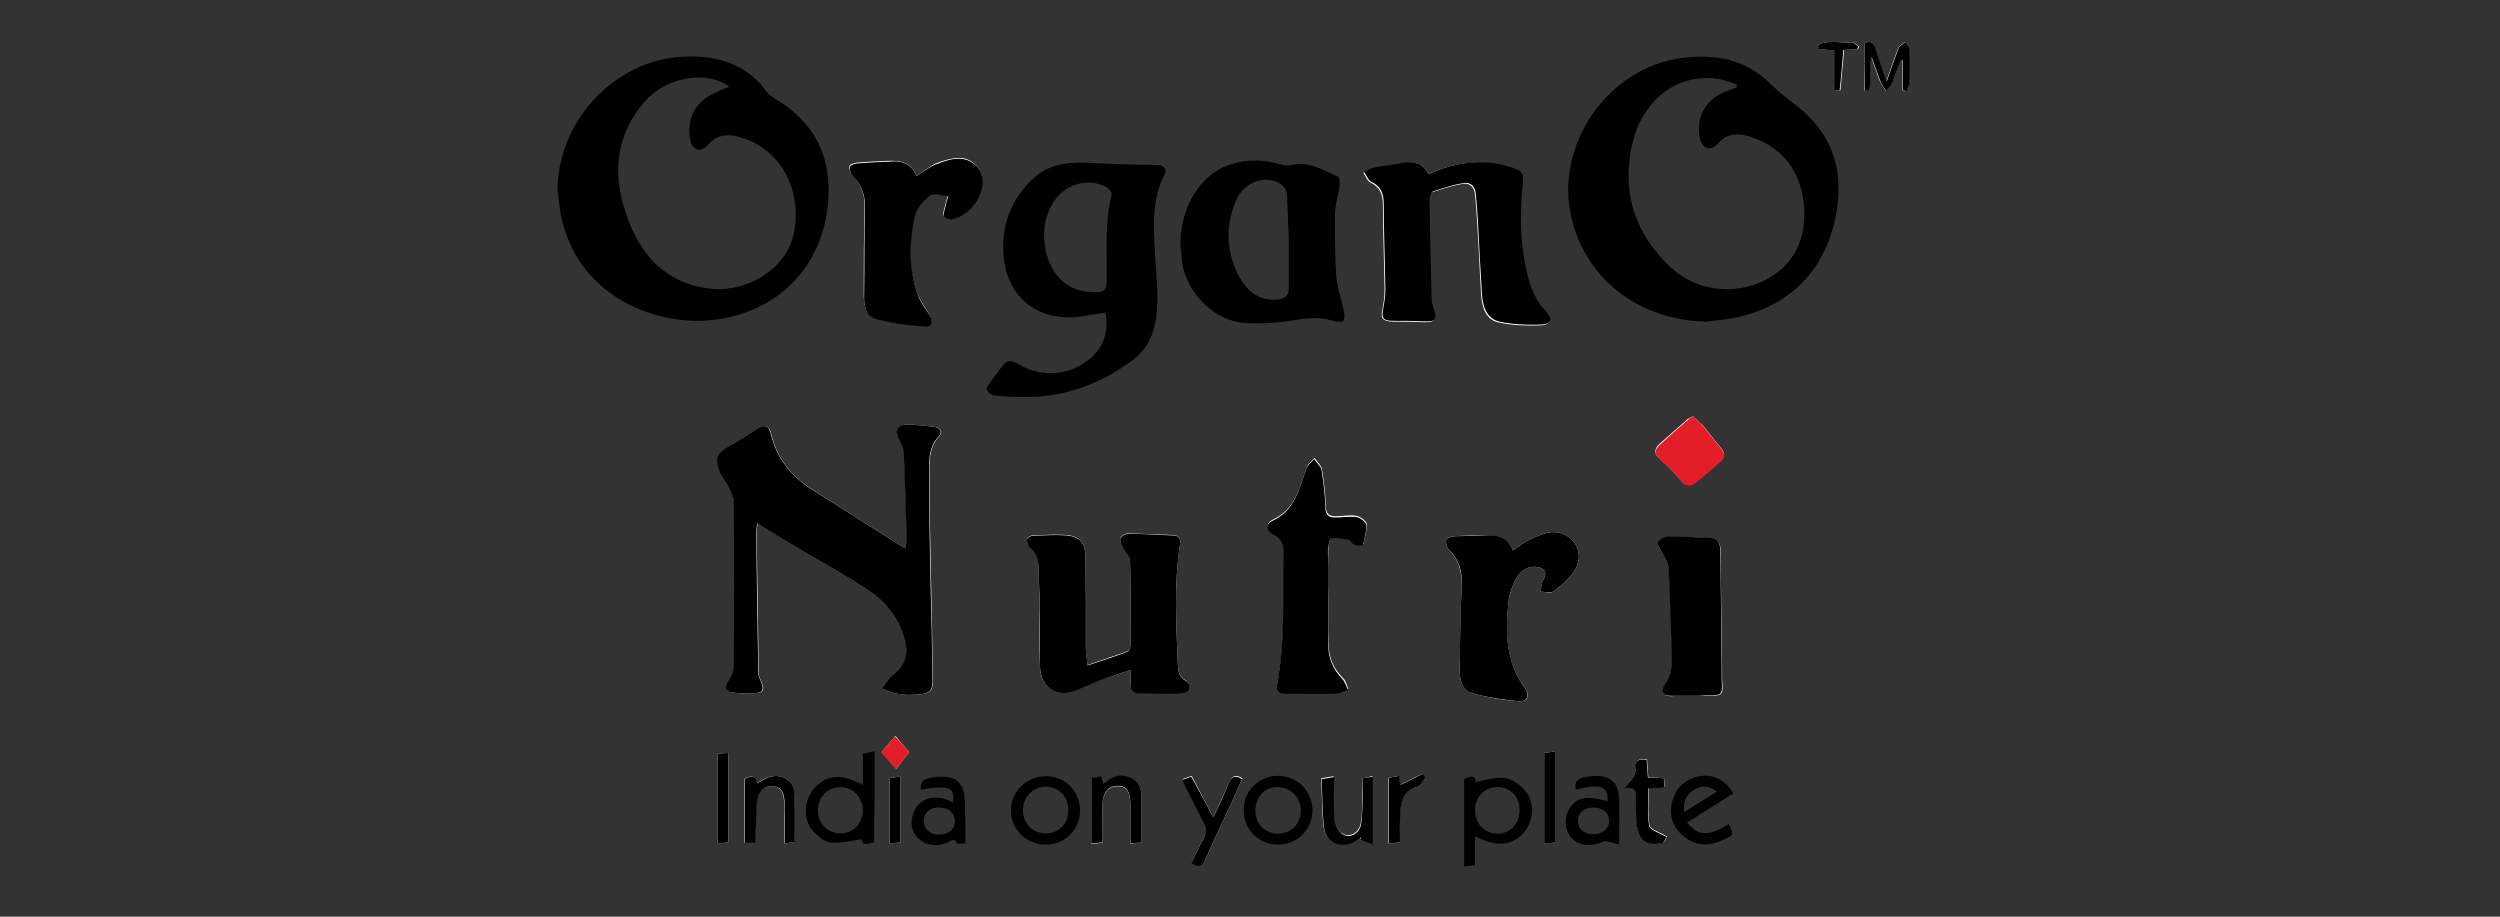 <?xml version="1.0" encoding="utf-8"?>
<!-- Generator: Adobe Illustrator 27.0.0, SVG Export Plug-In . SVG Version: 6.00 Build 0)  -->
<svg version="1.1" id="Layer_1" xmlns="http://www.w3.org/2000/svg" xmlns:xlink="http://www.w3.org/1999/xlink" x="0px" y="0px"
	 viewBox="0 0 600 220" style="enable-background:new 0 0 600 220;" xml:space="preserve">
<rect x="0" y="0" width="600" height="220" fill="#333333" stroke="none"/>
<style type="text/css">
	.st0{fill:#FFFFFF;}
	.st1{fill:#E31E29;}
</style>
<path class="st0" d="M217.2,131.6c-7.6-4.8-15.1-9.5-22.5-14.3c-4.9-3.1-8.2-7.4-9.6-13.1c-0.5-2.1-1.5-2.4-3.4-1.2
	c-2.1,1.3-4.3,2.8-6.5,4c-3,1.6-3.7,3.1-2.4,6.2c0.5,1.3,1.5,2.3,2.1,3.6c0.6,1.2,1.3,2.5,1.3,3.8c0.1,13.1,0.1,26.2,0,39.4
	c0,1.2-0.6,2.4-1.3,3.4c-1.1,1.6-0.8,2.5,1,2.8c1.9,0.3,3.9,0.2,5.9,0.1c1.5-0.1,1.6-1.1,1.1-2.3c-0.3-0.8-0.8-1.6-0.8-2.5
	c-0.2-11.1-0.3-22.1-0.5-33.2c0-0.8,0.1-1.7,0.2-2.7c4,2.4,7.7,4.6,11.4,6.9c4.9,2.9,10,5.7,14.8,8.8c4.2,2.7,7.4,6.5,9,11.3
	c1.1,3.4,0.9,6.6-2.3,9.1c-1.1,0.8-1.8,2.2-2.9,3.5c3.3,1.8,6.4,1.7,9.5,1.4c1.9-0.2,2.7-1.2,2.6-3.1c-0.1-4.1-0.1-8.2-0.2-12.3
	c-0.2-12-0.6-24.1-0.6-36.1c0-3.5-0.5-7.4,2.4-10.5c0.9-0.9,0.2-1.9-1-2.1c-2.3-0.3-4.5-0.6-6.8-0.6c-2.3,0-3,1.4-1.9,3.5
	c0.5,1,1.2,2.1,1.2,3.1c0.3,7,0.5,14.1,0.7,21.1C217.6,130.3,217.3,130.9,217.2,131.6z"/>
<path class="st0" d="M342.8,41.8c-1.2-2.7-3.4-3-5.8-2.6c-2.4,0.4-4.9,0.7-7.3,1.2c-0.9,0.2-1.6,0.7-2.5,1.1
	c0.6,0.8,0.9,1.9,1.7,2.3c2.3,1.1,3,2.9,3,5.3c0,6.8,0.3,13.6,0.4,20.4c0,1.5-0.2,3.1-0.5,4.6c-0.5,2.4,0,3,2.5,3.1
	c2.2,0,4.4,0,6.6,0.1c3.6,0.2,3.9-0.2,2.8-3.7c-0.1-0.5-0.3-1-0.3-1.4c-0.2-8-0.4-16-0.5-24.1c0-0.7,0.4-1.8,0.9-2
	c2.4-0.8,4.9-1.6,7.4-2c1.6-0.2,2.7,0.9,2.8,2.7c0.2,2.1,0.4,4.2,0.5,6.4c0.4,6,0.6,11.9,1,17.9c0.2,2.8,1.2,5.7,4.2,6.3
	c3.2,0.7,6.6,0.8,10,0.7c2.4-0.1,2.8-1.4,1.1-3.2c-2.5-2.6-3.7-5.7-4.5-9.1c-1.6-6.9-1.8-13.8-1.1-20.7c0.4-3.8,0.1-4-3.5-5
	C355.3,38.1,349.1,39,342.8,41.8z"/>
<path class="st0" d="M271.3,160.8c0,1.3,0.1,2.1,0,2.9c-0.2,1.9,0.6,2.7,2.5,2.7c3.3,0,6.6,0.1,9.8,0c0.7,0,1.8-0.6,1.9-1.1
	c0.1-0.6-0.4-1.7-0.9-2c-1.6-0.9-1.8-2.1-1.9-3.7c-0.4-9.7-1-19.3,0.5-29c0.2-1.4-0.2-2.1-1.8-2.2c-3.5-0.1-7-0.3-10.6-0.4
	c-0.6,0-1.6,0.5-1.9,1.1c-0.2,0.5,0.2,1.4,0.5,2.1c0.6,1.1,1.8,2.2,1.8,3.3c0.2,6.7,0.1,13.4,0.1,20.2c0,0.6-0.3,1.5-0.7,1.6
	c-3,1.1-6.2,2.1-9.6,3.3c-0.2-1.6-0.4-3-0.4-4.3c-0.1-7.2-0.1-14.4-0.1-21.7c0-3.3-1.3-4.9-4.6-5.2c-2.7-0.2-5.4,0-8.1,0.1
	c-0.5,0-1.3,0.5-1.3,0.8c-0.1,0.6,0.1,1.6,0.5,1.9c2,1.5,2.4,3.6,2.3,5.9c0,2.5,0.1,5.1,0.2,7.6c0,5.1-0.1,10.2,0.1,15.3
	c0.1,5,4.1,7.5,8.7,5.6c2-0.8,3.9-1.7,5.9-2.5C266.5,162.4,268.7,161.7,271.3,160.8z"/>
<path class="st0" d="M363.1,132.1c-1.3-3.3-4-3.7-6.9-3.6c-2.4,0.1-4.7,0-7.1,0.2c-0.7,0-1.9,0.4-2,0.9c-0.2,0.7,0.1,1.8,0.6,2.3
	c2.4,2.4,3.2,5.3,3.1,8.7c-0.3,6.6-0.3,13.3-0.5,19.9c0,2.4,0.5,5,2.9,5.8c3.6,1.1,7.5,1.7,11.3,2c2.1,0.2,2.8-1.4,1.5-3.1
	c-4.6-6.2-4.8-13.2-4-20.4c0.2-2,0.9-4.2,1.9-6c1-1.8,2.7-3.1,5.1-2.7c2,0.3,2.3,1.3,1.4,3.1c-0.4,0.8-0.5,1.9-0.7,2.8
	c1.1,0,2.6,0.5,3.2-0.1c2-1.6,4.1-3.3,5.3-5.5c2.2-4.1-0.9-8.8-5.6-8.7c-1.9,0.1-3.7,1-5.5,1.8C365.8,130.1,364.6,131.1,363.1,132.1
	z"/>
<path class="st0" d="M318.8,143.5C318.8,143.5,318.8,143.5,318.8,143.5c-0.1-3.9-0.1-7.9,0-11.8c0-1,0.4-2.7,0.8-2.8
	c1.4-0.2,2.8,0.1,4.2,0.4c0.6,0.1,1,1,1.5,1.2c0.6,0.2,1.9,0.2,1.9,0c0.4-1.6,0.9-3.2,0.8-4.8c-0.1-0.7-1.5-1.7-2.4-1.9
	c-1.7-0.3-3.4,0.1-5.1,0.1c-1.4,0-2.2-0.5-2.3-2.2c-0.1-3-0.4-6-0.9-9c-0.2-1-1.2-1.9-1.8-2.8c-0.7,0.8-1.6,1.4-1.9,2.3
	c-1.7,4.8-2.7,10-8.1,12.5c-1.7,0.8-1.6,2.3,0.2,3.3c1.4,0.8,2.4,1.7,2.4,3.6c-0.2,10.8,0.5,21.6-1.5,32.3c-0.3,1.4,0.4,2.2,1.8,2.3
	c4.1,0,8.2,0.1,12.3,0c1,0,1.9-0.6,2.9-0.9c-0.4-0.9-0.6-2-1.3-2.6c-2.3-2.3-3.5-5-3.4-8.4C318.9,150.9,318.8,147.2,318.8,143.5z"/>
<path class="st0" d="M220,42.3c-1.3-3.3-3.8-3.8-6.7-3.7c-2.5,0.1-4.9,0.2-7.4,0.4c-0.7,0.1-2,0.4-2,0.8c-0.2,0.7,0.2,1.8,0.7,2.3
	c2.1,2.2,3,4.6,2.9,7.7c-0.2,7-0.2,13.9-0.2,20.9c0,2.3,0.4,5,2.6,5.6c3.9,1.1,8,1.6,12,1.9c1.6,0.1,2.1-1.2,1.1-2.8
	c-1.1-1.8-2.4-3.6-3.1-5.6c-1.9-6-1.9-12.1-0.4-18.2c0.4-1.9,2.1-3.7,3.7-4.9c0.9-0.7,2.8,0.1,4.3,0.2c-0.3,1-0.6,2-0.8,2.9
	c-0.2,0.7-0.5,1.7-0.2,2c0.5,0.5,1.6,0.8,2.2,0.6c3.5-1.1,5.8-3.6,6.8-7.1c1-3.7-1.5-7.4-5.3-7.4c-1.9,0-4,0.7-5.8,1.4
	C222.9,40.1,221.7,41.2,220,42.3z"/>
<path class="st0" d="M406.2,167C406.2,167,406.2,167,406.2,167c1.1,0,2.1,0,3.2,0c4.2,0,4.2,0,3.9-4.2c0-0.7,0-1.5,0-2.2
	c-0.1-9.3-0.3-18.7-0.3-28c0-1.7-0.4-3.2-2.4-3.4c-3.4-0.2-6.9-0.4-10.3-0.3c-0.8,0-2,0.7-2.3,1.4c-0.2,0.6,0.6,1.6,1,2.4
	c0.5,1.1,1.4,2.2,1.5,3.4c0.4,6.8,0.7,13.6,0.8,20.4c0.1,2.8,0,5.5-1.7,8c-0.9,1.3-0.4,2.6,1.5,2.6C402.8,166.9,404.5,167,406.2,167
	z"/>
<path class="st0" d="M406.3,99.9c-0.6,0.3-1,0.5-1.3,0.7c-2.2,2-4.5,3.9-6.7,5.9c-1.4,1.3-1.4,2.5,0.2,3.8c1.8,1.5,3.4,3.2,4.9,5
	c1,1.2,2.1,1.4,3.2,0.6c2.2-1.7,4.3-3.5,6.4-5.4c1.1-0.9,1-1.9,0-3c-1.5-1.8-2.9-3.7-4.4-5.5C408,101.4,407.1,100.7,406.3,99.9z"/>
<path class="st0" d="M181.4,202.3c0-2.2,0-4.1,0-6.1c0-1.3,0-2.6,0.2-3.9c0.4-2.5,1.8-3.8,3.8-3.6c2.4,0.2,2.7,2,2.8,3.9
	c0.1,1.1,0,2.3,0,3.4c0,2.1,0,4.2,0,6.4c1.1-0.1,1.8-0.1,2.4-0.2c0-4.2,0.3-8.3-0.1-12.3c-0.2-2.9-3.2-4.3-6-3.4
	c-1,0.3-1.9,0.9-2.9,1.5c-0.3-2.1-1.5-1.8-2.9-1.1c0,5.1,0,10.2,0,15.4C179.6,202.3,180.3,202.3,181.4,202.3z"/>
<path class="st0" d="M274,202.2c0-3.6,0-7,0-10.4c0-2.1-0.5-4.1-2.7-5.1c-2.2-0.9-4.2-0.5-5.9,1.1c-0.1,0.1-0.4,0.2-0.6,0.3
	c-0.1-0.6-0.3-1.1-0.4-1.7c-0.9,0.1-1.7,0.3-2.5,0.4c0,5.3,0,10.4,0,15.7c0.9-0.1,1.7-0.1,2.7-0.2c0-3.2-0.1-6.2,0-9.2
	c0.1-2.8,1.4-4.4,3.6-4.4c2.1,0,3,1.1,3.1,4.4c0,1.1,0,2.3,0,3.4c0,1.9,0,3.9,0,6C272.4,202.3,273.1,202.3,274,202.2z"/>
<path class="st0" d="M327,186.8c0,1.2,0,2.4,0,3.5c-0.1,2.4,0,4.8-0.4,7.1c-0.3,2.4-2.7,3.8-4.5,2.6c-1-0.6-1.8-2.3-1.9-3.6
	c-0.3-3.3-0.1-6.6-0.1-10.1c-1.2,0.2-2,0.3-3,0.5c0.2,4,0.1,8,0.6,11.8c0.5,3.6,4.1,5.1,7.3,3.2c0.5-0.3,1-0.7,1.5-1.1
	c0,0.2-0.1,0.4-0.1,0.6c0.9,0.4,1.8,0.7,3,1.2c0-5.7,0-10.9,0-16.3C328.6,186.5,327.9,186.7,327,186.8z"/>
<path class="st0" d="M291.2,196.2c-1.9-3.6-3.5-6.8-5.2-10c-0.8,0.3-1.5,0.5-2.2,0.8c1.8,3.5,3.4,6.9,5.2,10.2
	c0.7,1.4,0.9,2.4,0,3.8c-1.1,1.9-2,4-3,6c1.6,1.1,2.6,0.9,3.4-0.9c1.5-3.5,3.1-6.9,4.7-10.3c1.4-3,2.7-6,4.1-9
	c-1.8-1.1-2.5-0.5-3.2,1C293.8,190.6,292.5,193.2,291.2,196.2z"/>
<path class="st0" d="M399.4,186.8c-1.3-0.1-2.5-0.2-3.8-0.3c-0.1-1.5-0.2-2.8-0.3-4.2c-1.9-0.4-2.8,0.1-2.7,2.1
	c0,0.7-0.3,1.5-0.6,2.1c-0.4,0.7-1.1,1.3-2.2,2.6c2.6-0.4,3,0.5,2.9,2c-0.1,2-0.1,4.1,0.1,6.1c0.1,1.1,0.3,2.3,0.9,3.3
	c1.1,2.1,3.2,2.1,5.2,1.8c0.6-0.1,1.1-1.2,1.2-1.5c-1.7-1.1-4-1.7-4.2-2.7c-0.5-2.9-0.2-5.9-0.2-9c1.4-0.1,2.6-0.2,3.9-0.2
	C399.5,188.1,399.5,187.5,399.4,186.8z"/>
<path class="st0" d="M447.5,10.3c0,3.9,0,7.7,0,11.4c0.3,0,0.5,0,0.8,0.1c1.2-2.4,0-5.1,0.8-8.1c0.8,2.2,1.4,4.1,2.1,5.8
	c0.3,0.8,1,1.5,1.4,2.3c0.5-0.7,1.2-1.4,1.5-2.1c0.8-1.7,1.4-3.5,2-5.3c0.2,0,0.4,0.1,0.5,0.1c0,2.4,0,4.8,0,7.2
	c0.3,0.1,0.6,0.2,0.9,0.2c0.3-0.6,0.7-1.2,0.7-1.9c0.1-2.7,0.1-5.4,0-8.1c0-0.6-0.7-1.2-1-1.8c-0.6,0.5-1.4,0.8-1.6,1.4
	c-1,2.4-1.8,5-2.9,8.1c-1-3-1.9-5.3-2.6-7.7C449.8,10.4,449.1,9.8,447.5,10.3z"/>
<path class="st0" d="M370.6,180.7c0,7.4,0,14.5,0,21.7c0.9-0.1,1.7-0.2,2.6-0.2c0-7.3,0-14.5,0-21.9
	C372.3,180.5,371.5,180.6,370.6,180.7z"/>
<path class="st0" d="M172.2,180.9c0,7.2,0,14.3,0,21.5c0.9-0.1,1.7-0.1,2.6-0.2c0-7.2,0-14.3,0-21.5
	C173.9,180.8,173.1,180.9,172.2,180.9z"/>
<path class="st0" d="M336,202.2c0-2.5-0.1-4.9,0-7.2c0.1-2.8,0.8-5.3,4.1-6.2c0.8-0.2,1.3-1.4,1.9-2.2c-0.2-0.3-0.4-0.6-0.6-0.9
	c-1.8,0.9-3.7,1.8-5.4,2.7c-0.1-0.6-0.2-1.4-0.3-2.2c-0.9,0.2-1.7,0.3-2.5,0.5c0,5.2,0,10.4,0,15.7
	C334.2,202.4,334.9,202.3,336,202.2z"/>
<path class="st0" d="M213.5,186.7c0,5.4,0,10.4,0,15.7c1-0.1,1.8-0.1,2.6-0.2c0-5.4,0-10.5,0-15.8
	C215.2,186.5,214.4,186.6,213.5,186.7z"/>
<path class="st0" d="M436.5,10.7c0.1,0.4,0.1,0.7,0.2,1.1c1.2,0.1,2.4,0.2,3.8,0.3c0,3.3,0,6.4,0,9.6c0.6,0,1.2,0,1.2,0
	c0.3-3.2,0.6-6.5,0.9-9.7c1.2-0.1,2.2-0.2,3.3-0.2c0.1-0.2,0.2-0.4,0.3-0.6c-0.5-0.3-1-1-1.5-1C441.8,10.4,439,9.5,436.5,10.7z"/>
<path class="st0" d="M218.2,180.5c-1.2-1.3-2.1-2.5-3.3-3.9c-1.2,1.4-2.2,2.6-3.3,3.9c1.2,1.3,2.3,2.6,3.5,4
	C216.1,183.1,217.1,181.9,218.2,180.5z"/>
<path d="M409.7,77.2c-16.1-0.3-28.9-9.9-32.5-24.7c-4.3-17.5,8.6-36.3,26.5-38.6c8-1,15.3,0.3,21.3,6.3c1.6,1.6,3.5,3.1,5.3,4.5
	c8.3,6.1,12,14.2,10.7,24.5c-1.8,14.2-10.3,23.8-23.8,26.9C414.7,76.7,412.2,76.8,409.7,77.2z M416.8,21c0-0.3,0-0.5,0-0.8
	c-1.5-0.4-3.1-1.1-4.6-1.3c-11-1.4-18.2,6.5-20.3,15c-2.9,11.7,0.2,21.9,9,30.2c5.9,5.6,15,6.9,22.4,3.3c7-3.4,10.6-10,9.6-18.7
	c-0.9-7.6-4.9-13.1-12.3-15.7c-3-1.1-6.1-1.3-8.5,1.7c-0.5,0.6-1.8,1.1-2.5,0.8c-0.7-0.2-1.4-1.3-1.6-2.2c-1.1-5,1.2-9.2,6-11.3
	C414.9,21.7,415.9,21.3,416.8,21z"/>
<path d="M133.8,45.4c0.2-16.4,13.7-31,30.1-31.8c8-0.4,15.3,1.6,20.3,8.7c0.4,0.5,1,0.9,1.5,1.2c9.8,5.7,14.1,14.2,13,25.4
	c-1.3,14-10.3,24.3-24,27.3c-15,3.4-35.3-4.1-39.8-23.3C134.3,50.4,134.1,47.9,133.8,45.4z M175.1,20.8c-0.8-0.5-1.2-0.8-1.7-1
	c-5.8-2.7-14-0.7-18.6,4.5c-6.4,7.3-7.8,15.9-5.2,24.9c2.9,10.1,8.5,18.3,20.2,20c9.2,1.3,18.9-4.5,20.7-13.1
	c2.1-10.1-2.8-19.8-12-22.9c-3.2-1.1-6.2-1.3-8.7,1.7c-1.6,1.8-3.6,1.1-4.1-1.2c-1.1-5,1.2-9.5,6.1-11.5
	C172.7,21.7,173.7,21.3,175.1,20.8z"/>
<path d="M217.2,131.6c0.1-0.8,0.4-1.4,0.4-2c-0.2-7-0.4-14.1-0.7-21.1c-0.1-1.1-0.7-2.1-1.2-3.1c-1-2.1-0.4-3.5,1.9-3.5
	c2.3,0,4.6,0.3,6.8,0.6c1.2,0.2,1.9,1.2,1,2.1c-2.9,3-2.4,6.9-2.4,10.5c0,12,0.3,24.1,0.6,36.1c0.1,4.1,0.1,8.2,0.2,12.3
	c0.1,1.9-0.7,2.9-2.6,3.1c-3.1,0.3-6.1,0.4-9.5-1.4c1.1-1.4,1.8-2.7,2.9-3.5c3.2-2.5,3.4-5.7,2.3-9.1c-1.6-4.9-4.8-8.6-9-11.3
	c-4.8-3.1-9.8-5.9-14.8-8.8c-3.7-2.2-7.4-4.5-11.4-6.9c-0.1,1-0.2,1.8-0.2,2.7c0.1,11.1,0.3,22.1,0.5,33.2c0,0.8,0.5,1.7,0.8,2.5
	c0.5,1.2,0.3,2.2-1.1,2.3c-2,0.1-3.9,0.2-5.9-0.1c-1.7-0.2-2.1-1.2-1-2.8c0.7-1,1.3-2.3,1.3-3.4c0.1-13.1,0.1-26.2,0-39.4
	c0-1.3-0.7-2.6-1.3-3.8c-0.6-1.3-1.6-2.3-2.1-3.6c-1.3-3.2-0.6-4.6,2.4-6.2c2.2-1.2,4.3-2.6,6.5-4c1.9-1.2,2.9-1,3.4,1.2
	c1.4,5.7,4.8,10,9.6,13.1C202.1,122.1,209.6,126.8,217.2,131.6z"/>
<path d="M265.3,75c-2.1,0.3-4.1,0.7-6.1,1c-10.6,1.3-18-5.1-18.4-15.7c-0.3-6.8,2.1-12.6,6.9-17.2c4.5-4.4,10.3-4.3,16.2-3.9
	c4.5,0.3,9.1,0.3,13.7,0.4c1.7,0,2.6,0.9,1.9,2.3c-3.2,6.1-2.6,12.7-2.3,19.2c0.3,6,1.3,11.9-0.3,17.8c-0.9,3.4-2.8,6-5.7,8
	c-7.2,5.2-15.1,8.1-23.9,8.4c-2.9,0.1-5.9-0.1-8.8-0.4c-0.6-0.1-1.5-0.8-1.7-1.4c-0.2-0.4,0.5-1.2,0.9-1.8c0.7-1.1,1.6-2,2.3-3.1
	c1.4-2.2,2.4-2.4,4.6-1.1c6.1,3.6,13.8,2.4,18.4-2.8C265.3,82,266,78.8,265.3,75z M262,70.1c3.3,0.1,3.6-0.2,3.6-3.6
	c0.1-6.6-0.5-13.2,1.2-19.8c0.1-0.5-0.6-1.4-1.1-1.7c-4.3-2.4-9.8-1-12.6,3.1c-2.5,3.7-3,7.9-2.1,12.2C252.4,66.4,256.5,70,262,70.1
	z"/>
<path d="M283.3,58.7c0-9.6,5.3-17.4,12.5-19.4c3.8-1.1,7.6-1,11.4,0.1c0.9,0.3,1.9,0.4,2.8,0.2c4.2-1,7.6,1.3,11.1,2.8
	c0.4,0.2,0.5,1.6,0.4,2.4c-0.3,2.1-1,4.1-1.1,6.2c-0.1,5.1,0,10.2,0.3,15.2c0.2,2.8,1.2,5.5,1.8,8.3c0.2,0.8,0.3,1.8-0.1,2.5
	c-0.1,0.3-1.5,0.3-2.1,0.1c-3.1-1-6.1-0.9-9.4-0.3c-4,0.7-8.2,1-12.2,0.7c-7.3-0.5-13.9-7.2-15-14.5
	C283.6,61.2,283.4,59.6,283.3,58.7z M309.3,57c-0.1-2.6-0.3-6.3-0.4-10c-0.1-2-1.3-2.9-2.9-3.5c-3.6-1.2-7.6,0.7-9.3,4.5
	c-2.6,6.1-2.5,12.3,0.6,18.2c1.9,3.5,4.7,6.1,9.2,5.7c1.8-0.2,2.9-0.8,2.8-2.9C309.3,65.4,309.3,61.7,309.3,57z"/>
<path d="M342.8,41.8c6.3-2.8,12.5-3.8,19.1-1.9c3.6,1.1,3.9,1.3,3.5,5c-0.7,7-0.5,13.9,1.1,20.7c0.8,3.4,2,6.5,4.5,9.1
	c1.7,1.8,1.3,3.1-1.1,3.2c-3.3,0.1-6.7,0-10-0.7c-3-0.7-4-3.5-4.2-6.3c-0.4-6-0.7-11.9-1-17.9c-0.1-2.1-0.3-4.2-0.5-6.4
	c-0.1-1.8-1.2-2.9-2.8-2.7c-2.5,0.4-5,1.2-7.4,2c-0.5,0.2-0.9,1.3-0.9,2c0.1,8,0.3,16,0.5,24.1c0,0.5,0.2,1,0.3,1.4
	c1.1,3.5,0.9,3.9-2.8,3.7c-2.2-0.1-4.4-0.1-6.6-0.1c-2.6,0-3-0.6-2.5-3.1c0.3-1.5,0.5-3.1,0.5-4.6c-0.1-6.8-0.4-13.6-0.4-20.4
	c0-2.5-0.7-4.2-3-5.3c-0.8-0.4-1.1-1.5-1.7-2.3c0.8-0.4,1.6-1,2.5-1.1c2.4-0.5,4.8-0.7,7.3-1.2C339.4,38.8,341.6,39.1,342.8,41.8z"
	/>
<path d="M271.3,160.8c-2.6,0.9-4.9,1.6-7.1,2.4c-2,0.8-3.9,1.7-5.9,2.5c-4.5,1.9-8.5-0.6-8.7-5.6c-0.1-5.1,0-10.2-0.1-15.3
	c0-2.5-0.2-5.1-0.2-7.6c0-2.3-0.3-4.4-2.3-5.9c-0.4-0.3-0.6-1.3-0.5-1.9c0-0.3,0.8-0.8,1.3-0.8c2.7-0.1,5.4-0.3,8.1-0.1
	c3.3,0.3,4.6,1.8,4.6,5.2c0.1,7.2,0.1,14.4,0.1,21.7c0,1.4,0.3,2.7,0.4,4.3c3.5-1.2,6.6-2.1,9.6-3.3c0.4-0.1,0.7-1.1,0.7-1.6
	c0-6.7,0.1-13.4-0.1-20.2c0-1.1-1.3-2.2-1.8-3.3c-0.3-0.6-0.7-1.6-0.5-2.1c0.2-0.5,1.2-1.1,1.9-1.1c3.5,0,7,0.3,10.6,0.4
	c1.6,0,2,0.8,1.8,2.2c-1.5,9.6-0.9,19.3-0.5,29c0.1,1.6,0.3,2.8,1.9,3.7c0.6,0.3,1.1,1.4,0.9,2c-0.1,0.5-1.2,1-1.9,1.1
	c-3.3,0.1-6.6,0-9.8,0c-1.9,0-2.7-0.8-2.5-2.7C271.4,162.9,271.3,162.2,271.3,160.8z"/>
<path d="M363.1,132.1c1.5-1,2.7-2,4-2.6c1.8-0.8,3.6-1.7,5.5-1.8c4.7-0.1,7.8,4.6,5.6,8.7c-1.2,2.2-3.3,3.9-5.3,5.5
	c-0.7,0.5-2.1,0.1-3.2,0.1c0.2-0.9,0.2-2,0.7-2.8c0.9-1.7,0.6-2.8-1.4-3.1c-2.3-0.4-4.1,0.9-5.1,2.7c-1,1.8-1.7,3.9-1.9,6
	c-0.7,7.2-0.6,14.2,4,20.4c1.2,1.7,0.5,3.3-1.5,3.1c-3.8-0.4-7.7-0.9-11.3-2c-2.4-0.7-2.9-3.4-2.9-5.8c0.1-6.6,0.2-13.3,0.5-19.9
	c0.2-3.4-0.6-6.3-3.1-8.7c-0.5-0.5-0.8-1.7-0.6-2.3c0.1-0.5,1.3-0.8,2-0.9c2.4-0.1,4.7,0,7.1-0.2
	C359.2,128.3,361.8,128.7,363.1,132.1z"/>
<path d="M318.8,143.5c0,3.7,0.1,7.4,0,11.1c-0.1,3.3,1.1,6,3.4,8.4c0.6,0.7,0.9,1.7,1.3,2.6c-1,0.3-1.9,0.8-2.9,0.9
	c-4.1,0.1-8.2,0-12.3,0c-1.4,0-2.1-0.8-1.8-2.3c2-10.7,1.3-21.5,1.5-32.3c0-1.9-1-2.9-2.4-3.6c-1.8-1.1-1.9-2.5-0.2-3.3
	c5.4-2.5,6.4-7.7,8.1-12.5c0.3-0.9,1.3-1.6,1.9-2.3c0.6,0.9,1.7,1.8,1.8,2.8c0.5,3,0.8,6,0.9,9c0.1,1.7,0.9,2.2,2.3,2.2
	c1.7,0,3.5-0.3,5.1-0.1c0.9,0.1,2.3,1.1,2.4,1.9c0.1,1.6-0.4,3.2-0.8,4.8c0,0.2-1.3,0.2-1.9,0c-0.6-0.2-1-1-1.5-1.2
	c-1.4-0.3-2.8-0.6-4.2-0.4c-0.4,0-0.7,1.8-0.8,2.8C318.7,135.6,318.8,139.6,318.8,143.5C318.8,143.5,318.8,143.5,318.8,143.5z"/>
<path d="M220,42.3c1.7-1.1,3-2.2,4.5-2.8c1.8-0.7,3.9-1.5,5.8-1.4c3.9,0.1,6.4,3.7,5.3,7.4c-1,3.5-3.3,6-6.8,7.1
	c-0.6,0.2-1.7-0.1-2.2-0.6c-0.3-0.2,0-1.3,0.2-2c0.2-1,0.5-2,0.8-2.9c-1.5-0.1-3.4-0.9-4.3-0.2c-1.6,1.2-3.3,3-3.7,4.9
	c-1.4,6-1.5,12.2,0.4,18.2c0.6,2,1.9,3.8,3.1,5.6c1,1.6,0.5,2.9-1.1,2.8c-4-0.3-8.1-0.8-12-1.9c-2.3-0.7-2.7-3.3-2.6-5.6
	c0.1-7,0-13.9,0.2-20.9c0.1-3.1-0.8-5.6-2.9-7.7c-0.5-0.5-0.9-1.6-0.7-2.3c0.1-0.4,1.3-0.8,2-0.8c2.4-0.2,4.9-0.3,7.4-0.4
	C216.1,38.5,218.7,39.1,220,42.3z"/>
<path d="M406.2,167c-1.7,0-3.4,0-5.2,0c-2,0-2.4-1.3-1.5-2.6c1.8-2.5,1.8-5.2,1.7-8c-0.2-6.8-0.4-13.6-0.8-20.4
	c-0.1-1.2-1-2.3-1.5-3.4c-0.4-0.8-1.2-1.8-1-2.4c0.3-0.7,1.5-1.4,2.3-1.4c3.4,0,6.9,0.1,10.3,0.3c2,0.1,2.4,1.6,2.4,3.4
	c0.1,9.3,0.2,18.7,0.3,28c0,0.7,0,1.5,0,2.2c0.2,4.2,0.3,4.2-3.9,4.2C408.3,167,407.3,167,406.2,167C406.2,167,406.2,167,406.2,167z
	"/>
<path d="M209.8,202.2c-1.5,0.2-3,1-2.9-0.8c-2.5,0.3-5.1,1.1-7.6,0.8c-1.5-0.2-3.2-1.6-4.3-2.9c-2.4-2.9-2-7.4,0.5-10.2
	c2.9-3.2,6.5-3.5,11.6-0.7c0-1.3,0-2.5,0-3.7c0-1.2,0-2.4,0-3.8c0.9-0.2,1.6-0.4,2.8-0.6c0,3.9,0,7.5,0,11.1
	C209.8,194.9,209.8,198.5,209.8,202.2z M201.7,188.9c-3,0-5.4,2.4-5.4,5.5c-0.1,3.2,2.4,5.7,5.5,5.6c3,0,5.3-2.4,5.3-5.6
	C207,191.3,204.7,188.9,201.7,188.9z"/>
<path class="st1" d="M406.3,99.9c0.8,0.8,1.7,1.4,2.4,2.3c1.5,1.8,2.9,3.7,4.4,5.5c0.9,1.1,1,2,0,3c-2.1,1.8-4.2,3.7-6.4,5.4
	c-1.1,0.8-2.2,0.6-3.2-0.6c-1.5-1.8-3.1-3.6-4.9-5c-1.7-1.4-1.6-2.5-0.2-3.8c2.2-2,4.4-4,6.7-5.9
	C405.3,100.4,405.7,100.3,406.3,99.9z"/>
<path d="M354,200.7c0,2.5,0,4.7,0,7c-0.9,0.1-1.7,0.1-2.6,0.2c0-7.1,0-14,0-21c1.3-0.4,2.8-1.2,2.7,0.8c2.4-0.4,4.7-1.3,7-1
	c1.7,0.2,3.5,1.5,4.7,2.8c2.6,2.8,2.4,7.3,0,10.2C363,203,359.3,203.4,354,200.7z M364.7,194.4c0-3.2-2.2-5.5-5.3-5.5
	c-3.1,0-5.4,2.3-5.4,5.5c0,3.3,2.3,5.7,5.5,5.7C362.5,200,364.7,197.7,364.7,194.4z"/>
<path d="M416,190.4c-3.7,2.3-7.4,4.7-11.1,7c2.6,3.3,5.1,3.4,10,0.4c1.2,2.5,1.2,2.6-1.2,3.7c-3.3,1.6-6.5,1.7-9.5-0.7
	c-2.7-2.1-3.7-5-2.9-8.3c0.8-3.4,3.1-5.5,6.5-6.2C411.1,185.7,414.1,187.2,416,190.4z M412.1,190c-2.1-1.6-3.9-1.5-5.6-0.4
	c-1.8,1.1-2.6,2.8-2.3,5.3C406.9,193.2,409.3,191.7,412.1,190z"/>
<path d="M315,194.6c-0.1,4.6-3.8,8.2-8.4,8.1c-4.7-0.1-8.2-3.7-8.1-8.4c0-4.6,3.8-8.2,8.4-8.1C311.5,186.3,315,190,315,194.6z
	 M301.3,194.3c-0.1,3.3,2.1,5.7,5.3,5.8c3.2,0,5.6-2.3,5.6-5.5c0-3.1-2.2-5.5-5.3-5.7C303.8,188.7,301.4,191,301.3,194.3z"/>
<path d="M259.2,194.6c0,4.6-3.7,8.2-8.4,8.1c-4.6-0.1-8.3-3.8-8.2-8.3c0.1-4.5,3.9-8.2,8.5-8.1C255.7,186.3,259.2,189.9,259.2,194.6
	z M250.9,188.8c-3.1,0.1-5.5,2.6-5.4,5.8c0.1,3.2,2.5,5.5,5.7,5.4c3.1-0.1,5.2-2.4,5.2-5.6C256.4,191.1,254.1,188.8,250.9,188.8z"/>
<path d="M385.8,192.3c0.3-3.6-1.5-4.3-7.6-2.8c-0.5-2.4,1-2.8,2.8-3.1c4.9-0.8,7.5,1,7.6,5.4c0.1,1.9,0,3.8,0,5.7c0,1.6,0,3.1,0,5.2
	c-1.1-0.3-2-0.5-3.4-0.9c-3,1.5-6.1,1.4-8-0.7c-1.7-1.8-1.9-4.9-0.5-7.1C378.5,191.3,380.8,190.9,385.8,192.3z M382.4,193.8
	c-2.3,0-3.7,1.3-3.7,3.3c0,1.9,1.5,3.1,3.6,3.1c2.3,0,3.9-1.3,3.9-3.2C386.2,195.1,384.7,193.8,382.4,193.8z"/>
<path d="M231.7,202.4c-0.8,0-1.9,0.2-2,0c-0.7-1.6-1.5-0.5-2.3-0.2c-2.5,1-4.9,0.9-6.9-0.9c-1.9-1.7-2.1-4-1.2-6.4
	c1.1-2.9,4.3-4.2,7.6-3.1c0.6,0.2,1.2,0.5,1.8,0.8c0.5-3.7-0.9-4.2-7.7-3.1c-0.2-1.9,0.7-2.6,2.6-2.9c5.7-0.9,8,0.9,8,6.7
	C231.7,196.1,231.7,199,231.7,202.4z M225.6,193.8c-2.3-0.1-3.8,1.1-3.9,3.1c-0.1,1.9,1.3,3.3,3.4,3.4c2.4,0.1,4.1-1.2,4.1-3.2
	C229.2,195.2,227.8,193.9,225.6,193.8z"/>
<path d="M181.4,202.3c-1.1,0-1.8,0-2.6,0c0-5.2,0-10.2,0-15.4c1.4-0.6,2.6-1,2.9,1.1c1.1-0.6,2-1.2,2.9-1.5c2.8-0.9,5.7,0.6,6,3.4
	c0.3,4,0.1,8.1,0.1,12.3c-0.6,0-1.4,0.1-2.4,0.2c0-2.2,0-4.3,0-6.4c0-1.1,0-2.3,0-3.4c-0.1-1.9-0.4-3.7-2.8-3.9
	c-2-0.2-3.4,1.1-3.8,3.6c-0.2,1.3-0.1,2.6-0.2,3.9C181.4,198.2,181.4,200.1,181.4,202.3z"/>
<path d="M274,202.2c-0.9,0.1-1.6,0.1-2.7,0.2c0-2.1,0-4,0-6c0-1.1,0-2.3,0-3.4c-0.1-3.2-0.9-4.4-3.1-4.4c-2.2,0-3.5,1.6-3.6,4.4
	c-0.1,3,0,6,0,9.2c-1,0.1-1.8,0.1-2.7,0.2c0-5.3,0-10.4,0-15.7c0.8-0.1,1.6-0.2,2.5-0.4c0.1,0.6,0.3,1.1,0.4,1.7
	c0.2-0.1,0.4-0.2,0.6-0.3c1.7-1.6,3.7-2,5.9-1.1c2.2,1,2.7,2.9,2.7,5.1C274,195.2,274,198.7,274,202.2z"/>
<path d="M327,186.8c0.9-0.1,1.6-0.3,2.5-0.4c0,5.3,0,10.5,0,16.3c-1.2-0.5-2.1-0.8-3-1.2c0-0.2,0.1-0.4,0.1-0.6
	c-0.5,0.4-1,0.8-1.5,1.1c-3.2,1.8-6.8,0.4-7.3-3.2c-0.5-3.9-0.4-7.8-0.6-11.8c1.1-0.2,1.8-0.3,3-0.5c0,3.5-0.2,6.8,0.1,10.1
	c0.1,1.3,0.9,2.9,1.9,3.6c1.8,1.2,4.2-0.2,4.5-2.6c0.3-2.3,0.3-4.7,0.4-7.1C327.1,189.2,327,188,327,186.8z"/>
<path d="M291.2,196.2c1.4-3,2.6-5.5,3.7-8.2c0.6-1.5,1.4-2.1,3.2-1c-1.3,2.9-2.7,6-4.1,9c-1.6,3.4-3.2,6.8-4.7,10.3
	c-0.8,1.8-1.7,1.9-3.4,0.9c1-2,1.9-4.1,3-6c0.8-1.4,0.7-2.5,0-3.8c-1.8-3.3-3.4-6.7-5.2-10.2c0.8-0.3,1.4-0.5,2.2-0.8
	C287.6,189.4,289.3,192.6,291.2,196.2z"/>
<path d="M399.4,186.8c0,0.7,0.1,1.3,0.1,2.2c-1.3,0.1-2.5,0.2-3.9,0.2c0,3-0.3,6.1,0.2,9c0.2,1,2.4,1.7,4.2,2.7
	c-0.2,0.2-0.6,1.4-1.2,1.5c-2,0.3-4,0.3-5.2-1.8c-0.5-1-0.8-2.2-0.9-3.3c-0.1-2-0.1-4.1-0.1-6.1c0.1-1.5-0.3-2.4-2.9-2
	c1.1-1.3,1.8-1.9,2.2-2.6c0.4-0.6,0.7-1.4,0.6-2.1c-0.1-2,0.8-2.5,2.7-2.1c0.1,1.3,0.2,2.7,0.3,4.2
	C396.9,186.6,398.1,186.7,399.4,186.8z"/>
<path d="M447.5,10.3c1.6-0.6,2.3,0.1,2.7,1.6c0.7,2.4,1.6,4.7,2.6,7.7c1.1-3.1,1.9-5.6,2.9-8.1c0.2-0.6,1.1-0.9,1.6-1.4
	c0.3,0.6,1,1.2,1,1.8c0.1,2.7,0.1,5.4,0,8.1c0,0.6-0.5,1.2-0.7,1.9c-0.3-0.1-0.6-0.2-0.9-0.2c0-2.4,0-4.8,0-7.2
	c-0.2,0-0.4-0.1-0.5-0.1c-0.7,1.8-1.3,3.6-2,5.3c-0.3,0.8-1,1.4-1.5,2.1c-0.5-0.8-1.1-1.5-1.4-2.3c-0.7-1.8-1.3-3.6-2.1-5.8
	c-0.9,3,0.4,5.7-0.8,8.1c-0.3,0-0.5,0-0.8-0.1C447.5,18,447.5,14.2,447.5,10.3z"/>
<path d="M370.6,180.7c0.9-0.1,1.6-0.2,2.6-0.4c0,7.4,0,14.5,0,21.9c-0.9,0.1-1.6,0.2-2.6,0.2C370.6,195.2,370.6,188.1,370.6,180.7z"
	/>
<path d="M172.2,180.9c0.9-0.1,1.7-0.1,2.6-0.2c0,7.2,0,14.3,0,21.5c-0.9,0.1-1.7,0.1-2.6,0.2C172.2,195.2,172.2,188.2,172.2,180.9z"
	/>
<path d="M336,202.2c-1,0.1-1.8,0.1-2.7,0.2c0-5.3,0-10.4,0-15.7c0.8-0.2,1.6-0.3,2.5-0.5c0.1,0.9,0.2,1.7,0.3,2.2
	c1.8-0.9,3.6-1.8,5.4-2.7c0.2,0.3,0.4,0.6,0.6,0.9c-0.6,0.8-1.2,2-1.9,2.2c-3.3,0.9-4,3.4-4.1,6.2C335.9,197.4,336,199.8,336,202.2z
	"/>
<path d="M213.5,186.7c0.9-0.1,1.7-0.2,2.6-0.3c0,5.3,0,10.4,0,15.8c-0.8,0.1-1.7,0.1-2.6,0.2C213.5,197.1,213.5,192.1,213.5,186.7z"
	/>
<path d="M436.5,10.7c2.5-1.2,5.3-0.3,8-0.5c0.5,0,1,0.6,1.5,1c-0.1,0.2-0.2,0.4-0.3,0.6c-1,0.1-2.1,0.1-3.3,0.2
	c-0.3,3.2-0.5,6.5-0.9,9.7c0,0-0.6,0-1.2,0c0-3.2,0-6.3,0-9.6c-1.4-0.1-2.6-0.2-3.8-0.3C436.6,11.4,436.5,11,436.5,10.7z"/>
<path class="st1" d="M218.2,180.5c-1.1,1.4-2,2.6-3.2,4.1c-1.2-1.4-2.3-2.6-3.5-4c1.1-1.3,2.2-2.5,3.3-3.9
	C216,178,217,179.1,218.2,180.5z"/>
</svg>
